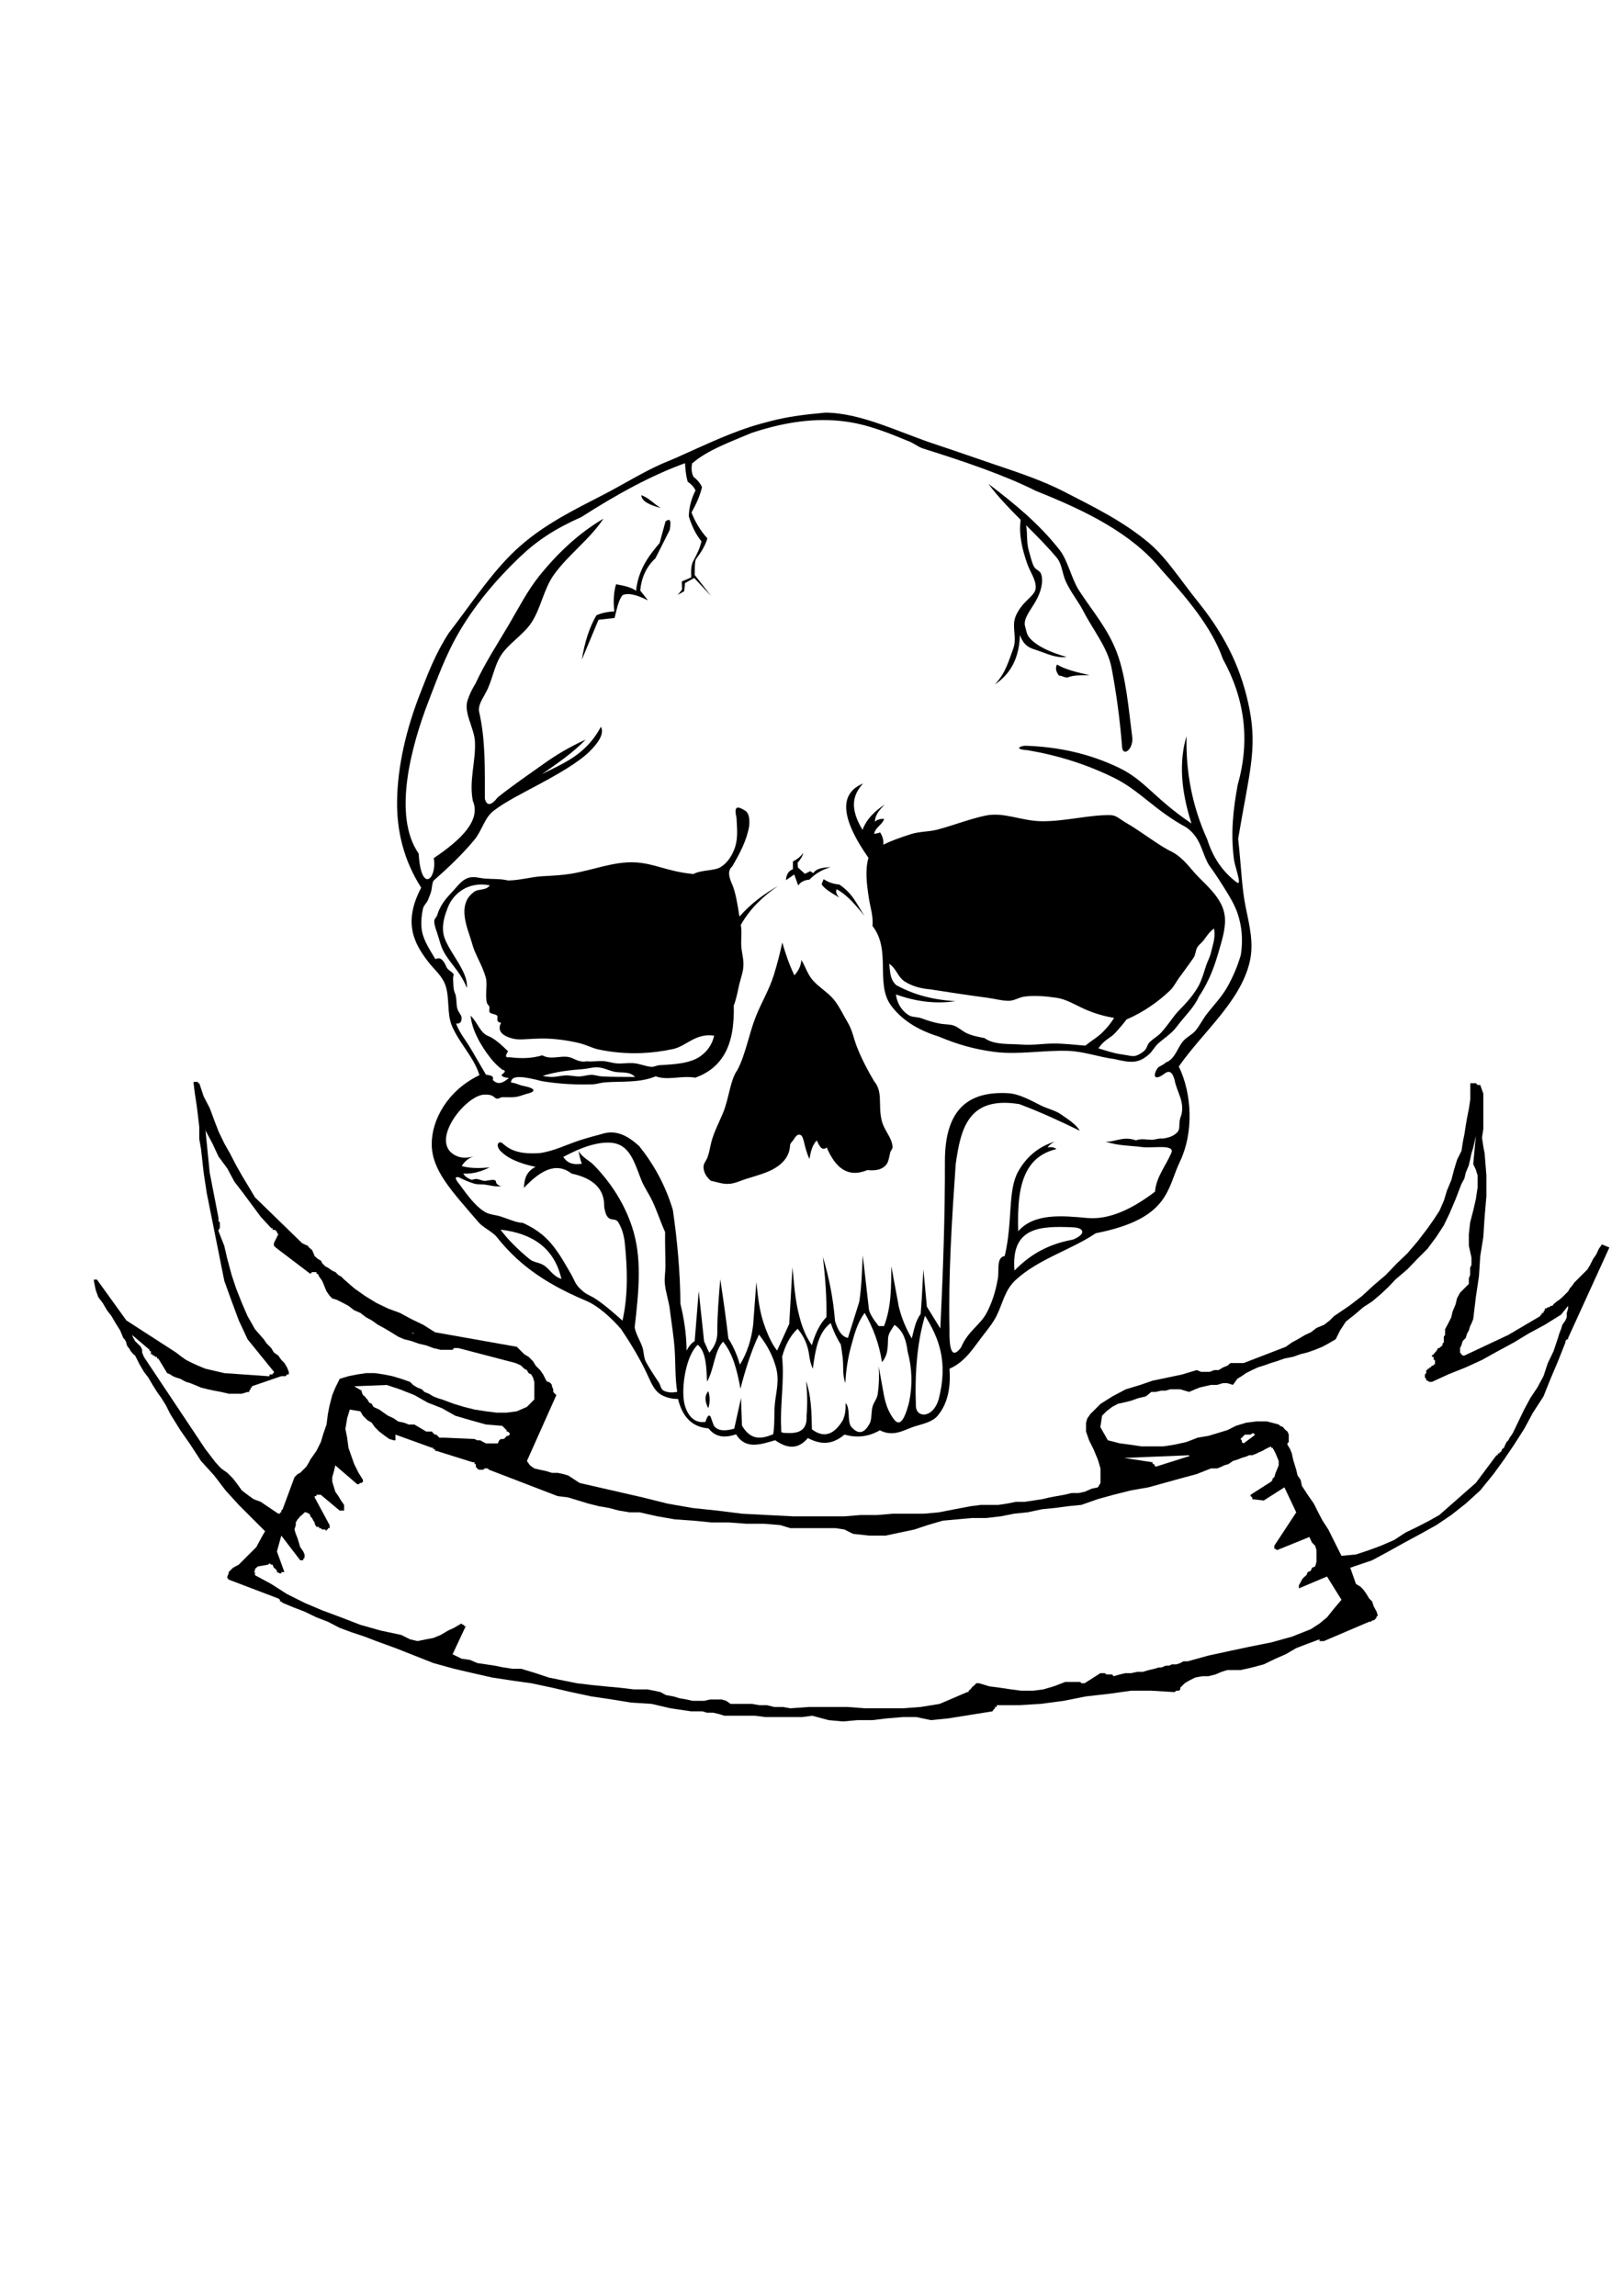 <?xml version="1.0" encoding="UTF-8"?>
<svg width="210mm" height="297mm" clip-rule="evenodd" fill-rule="evenodd" image-rendering="optimizeQuality" shape-rendering="geometricPrecision" text-rendering="geometricPrecision" viewBox="0 0 210 297" xmlns="http://www.w3.org/2000/svg">
<defs>
<style type="text/css">.fil0 {fill:black}</style>
</defs>
<path class="fil0" d="m190.79 140.13h0.171l0.227 0.227h0.171 0.17l0.398 1.136v1.137 1.137 1.137 1.137l-0.171 1.136 0.171 1.137 0.17 0.909 0.227 2.841v2.671l-0.227 2.671-0.17 2.614-0.398 2.5-0.17 2.614-0.398 2.671-0.341 2.841-0.227 0.568-0.171 0.341-0.17 0.568-0.227 0.398-0.171 0.568-0.398 0.398-0.171 0.568-0.17 0.341v0.227 0.171 0.171l0.17 0.227 0.171 0.171h0.227l5.683-2.671 4.148-2.443v-0.171h0.171v-0.227h0.227v-0.17l0.171-0.171v-0.227h0.171l0.227-0.17h0.171l0.171-0.171h0.227l0.17-0.227 0.398-0.341 0.341-0.227 0.398-0.341 0.739-0.739 0.227-0.398 0.341-0.398 0.227-0.341 0.568-0.568 0.568-0.568 0.568-0.568 0.341-0.568 0.398-0.796 0.398-0.568 0.341-0.739 0.398-0.568 0.966 0.398-5.341 11.706v0.171h-0.171l-0.171 0.227v0.17l-0.966 2.443-0.966 2.273-0.909 2.273-1.364 2.103-1.137 2.103-1.307 2.046-1.307 1.932-1.364 1.875-1.705 2.103-1.875 1.705-1.875 1.477-1.932 1.307-2.046 1.137-2.103 1.137-2.046 1.137-2.103 1.136-2.841 0.966 0.739 2.103 0.568 0.341 0.398 0.398 0.398 0.568 0.341 0.568 0.398 0.398 0.17 0.568 0.398 0.739 0.171 0.568h-0.171v0.171l-0.17 0.227-0.227 0.171h-0.17l-0.171 0.17h-0.227l-5.853 2.5h-0.171-0.227-0.171v-0.227l-1.534 0.568-1.477 0.568-1.364 0.795-1.307 0.568-1.534 0.739-1.478 0.398-1.534 0.341h-1.705l-0.739 0.227-0.796 0.341-0.909 0.227h-0.795l-0.909 0.171-0.796 0.398-0.568 0.341-0.568 0.568v0.227l-0.17 0.17h-0.171-0.171l-0.227 0.171h-0.171l-2.841-0.171h-2.614l-2.841 0.398-3.012 0.341-2.841 0.568-3.012 0.398-2.841 0.17h-2.671-0.17v0.227h-0.227v0.171l-0.17 0.171-0.171 0.227-5.683 0.909-2.273 0.227-1.875-0.398h-1.705l-2.103 0.171-1.875 0.227h-1.932l-1.875 0.171-1.875-0.171-2.103-0.568-1.307 0.171h-1.136-1.364-1.137-1.136l-1.307-0.171h-1.137-1.307-0.739-0.795l-0.739-0.227-0.739-0.17h-0.796l-0.568-0.171h-0.739-0.739l-2.671-0.398-2.443-0.568-2.671-0.171-2.443-0.398-2.671-0.398-2.671-0.568-2.443-0.568-2.671-0.568-2.443-0.341-2.614-0.398-2.5-0.568-2.443-0.568-2.671-0.739-2.443-0.966-2.443-0.966-2.5-0.909-1.478-0.568-1.705-0.568-1.534-0.568-1.534-0.796-1.477-0.568-1.534-0.739-1.477-0.568-1.364-0.568-0.17-0.17h-0.171v-0.227l-0.227-0.171-6.421-2.443-0.171-0.227v-0.17l0.171-0.398v-0.171l0.171-0.171 0.227-0.227 0.171-0.17 0.739-0.398 0.568-0.568 0.568-0.568 1.137-1.137 0.398-0.739 0.398-0.739 0.341-0.568-3.409-3.409-1.705-1.875-1.477-1.932-1.705-1.875-1.364-2.103-1.307-1.875-1.307-2.103-0.568-1.136-0.568-0.909-0.568-0.796-0.568-0.909-0.568-0.966-0.568-0.739-0.568-0.966-0.568-1.137-0.227-0.171-0.341-0.398-0.227-0.398-0.171-0.171-0.171-0.398v-0.171l-0.227-0.398-0.171-0.171-0.398-0.966-0.568-0.909-0.568-0.966-0.568-0.739-0.568-0.966-0.568-0.739-0.341-0.966-0.227-1.137v-0.171h0.227 0.171l3.807 5.285 6.421 4.148 0.739 0.568 0.568 0.398 0.796 0.398 0.739 0.341 0.966 0.398 0.739 0.171 0.966 0.227 0.739 0.171 5.683 0.398h0.17v-0.227h0.227 0.171v-0.17h0.171v-0.171l-3.409-4.205-1.137-2.443-0.909-2.443-0.966-2.671-1.137-5.682-0.568-2.841-0.568-2.841-0.398-2.614-0.171-1.534-0.17-1.534-0.227-1.307v-1.534l-0.17-1.478-0.171-1.364-0.227-1.478-0.171-1.364v-0.171h0.171 0.227 0.171v0.171h0.17l0.568 1.705 0.795 1.534 0.568 1.534 0.568 1.477 0.739 1.534 0.739 1.307 0.796 1.534 0.739 1.307 1.705 2.841 6.08 5.91 0.341 0.171 0.398 0.17 0.171 0.227 0.398 0.341 0.341 0.796 0.398 0.341 0.398 0.227 0.171 0.341 0.398 0.398 0.341 0.171 0.568 0.398 0.398 0.171 0.398 0.398 0.341 0.171 0.398 0.398 1.307 1.137 1.364 0.966 1.478 0.909 1.534 0.739 1.534 0.568 1.478 0.796 1.534 0.739 1.534 0.966 10.569 1.875 0.398 0.398 0.568 0.568 0.568 0.341 0.568 0.568 0.341 0.568 0.568 0.568 0.398 0.568 0.398 0.796 0.171 0.17h0.17l0.227 0.171 0.171 0.227v0.171l0.171 0.398v0.17 0.171l0.227 0.227 0.171 0.171-3.807 8.524 0.398 0.568 0.568 0.398 0.739 0.17 0.796 0.171 0.739 0.227h0.739l0.795 0.171 0.568 0.171 1.478 0.966 8.183 1.875 3.182 0.795 3.239 0.568 3.239 0.341 3.182 0.398 3.239 0.17 3.41 0.171h3.182 3.409l2.103-0.171h2.103l2.046-0.17h1.932 2.046l1.932-0.17 2.046-0.398 2.103-0.398 1.307-0.171h1.136 1.137l1.137-0.171 1.137-0.227h1.136l1.137-0.17 1.137-0.171 0.966-0.227 0.909-0.171 0.966-0.171 0.966-0.227h0.909l0.795-0.17 0.909-0.398 0.796-0.171 0.341-0.568v-0.739-0.568-0.568l-0.341-1.137-0.568-1.364-0.568-1.137-0.398-1.137v-0.568-0.568l0.17-0.568 0.398-0.568 1.307-1.307 1.534-0.966 1.705-0.909 1.875-0.568 1.648-0.568 1.932-0.398 1.875-0.398 1.875-0.568 0.568 0.227h0.568 0.568l0.568-0.227h0.568l0.568-0.341 0.568-0.227 0.398-0.341h1.705l5.455-2.103 0.796-0.568 0.739-0.398 0.966-0.568 0.739-0.341 0.739-0.568 0.966-0.398 0.739-0.568 0.568-0.568 1.932-1.307 1.705-1.307 1.477-1.364 1.534-1.307 1.478-1.534 1.364-1.307 1.307-1.534 1.307-1.705 0.796-1.137 0.739-1.137 0.568-1.307 0.398-1.307 0.568-1.364 0.341-1.307 0.398-1.307 0.568-1.136 0.171-1.137 0.227-1.137 0.171-1.137 0.171-0.966 0.227-1.137 0.17-1.137v-1.137-0.966h0.171 0.227 0.171zm0.171 6.819-0.341 3.637 0.341 0.739 0.227 0.739v0.795 0.739l-0.227 1.534-0.341 1.477-0.398 1.534-0.17 1.534v1.477l0.341 1.534v0.568 0.398l-0.171 0.341v0.568 0.398l-0.17 0.398v0.341 0.398l-1.137 1.137-0.398 0.739-0.171 0.739-0.398 0.966-0.17 0.739-0.398 0.795-0.398 0.739v0.398 0.17 0.171l-0.17 0.227v0.171 0.398 0.17l-0.171 0.171v0.227l-0.227 0.17-0.171 0.171h-0.171l-0.227 0.398-0.17 0.171-0.171 0.227-0.227 0.171v0.17h0.227v0.227 0.171h0.171v0.171 0.227 0.171h-0.171v0.17h-0.227l-0.171 0.227h-0.171v0.171h-0.227v0.171h-0.171v0.227 0.171l-0.17 0.17v0.227 0.17l0.17 0.17v0.227h0.171l0.227 0.17h0.341l2.103-0.966 2.273-0.909 2.103-0.966 2.046-1.137 2.103-1.137 1.875-1.137 2.103-1.137 2.103-1.307 0.909-1.137v0.341l-0.171 0.568v0.568l-0.171 0.398-0.398 0.568-0.17 0.568-0.227 0.568-0.171 0.568-0.568 1.705-0.739 1.534-0.568 1.705-0.796 1.477-0.909 1.364-0.795 1.477-0.739 1.534-0.739 1.534-0.227 0.341-0.171 0.227-0.17 0.341-0.227 0.227-0.171 0.341-0.17 0.398-0.227 0.171-0.171 0.398h-0.171v0.171h-0.227v0.227h-0.171l-2.671 3.58-4.716 4.148-1.307 0.739-1.534 0.795-1.534 0.739-1.478 0.966-1.705 0.739-1.534 0.568-1.705 0.568-1.875 0.171-1.136-2.273-0.568-1.137-0.739-1.137-0.568-1.08-0.568-1.137-0.796-1.137-0.739-1.137-0.171-0.795-0.398-0.568-0.171-0.739-0.227-0.739-0.171-0.568-0.17-0.795-0.227-0.568-0.341-0.568v-0.171l0.171-0.17v-0.227-0.171-0.398-0.171l-0.171-0.398-0.227-0.171-0.171-0.171-0.17-0.227-0.398-0.171-0.171-0.17-1.534-0.398h-1.307l-1.364 0.17-1.307 0.398-1.137 0.568-1.307 0.398-1.137 0.341-1.364 0.227-1.478 0.568-1.534 0.341-1.477 0.227h-1.364-1.421l-1.534-0.227-1.307-0.171-1.534-0.398-0.966-1.705 0.227-1.478 0.568-0.568 0.739-0.568 0.739-0.398 0.795-0.171 0.909-0.227 0.966-0.341 0.966-0.227 0.682-0.568h0.568l0.739-0.171h0.568l0.568-0.17h0.568 0.739l0.568 0.17 0.568 0.171 0.796-0.341 0.568-0.227 0.739-0.171 0.739-0.171h0.795l0.739-0.227h0.568l0.739 0.227 0.568-0.796 0.568-0.341 0.568-0.398 0.795-0.398 0.739-0.341 0.739-0.227 0.966-0.341 0.739-0.227 0.966-0.341 1.137-0.227 0.966-0.341 0.909-0.227 0.966-0.341 0.966-0.398 0.739-0.398 0.966-0.568 0.568-1.137 0.739-1.137 1.137-0.909 1.137-0.966 1.137-0.739 1.137-0.966 0.966-0.909 0.909-0.966 1.534-1.307 1.307-1.364 1.307-1.307 1.137-1.534 0.966-1.478 0.739-1.534 0.796-1.875 0.739-1.932 0.398-0.739 0.171-0.739 0.398-0.966 0.17-0.739 0.171-0.795 0.227-0.739 0.171-0.739 0.171-0.795zm-164.39-0.739 0.909 1.705 0.795 1.705 1.137 1.534 0.909 1.705 1.137 1.478 1.137 1.534 1.137 1.534 1.364 1.478h0.171v0.227h0.171 0.227v0.17h0.171v0.171l0.171 0.227-0.568 1.137v0.171 0.17l0.227 0.227 4.489 3.409 0.227-0.227h0.17 0.17 0.227v0.227h0.17l0.171 0.341 0.398 0.568 0.171 0.398 0.227 0.568 0.17 0.398 0.398 0.568 0.341 0.341 0.568 0.171 0.795 0.398 0.739 0.398 0.739 0.568 0.796 0.341 0.739 0.568 0.739 0.398 0.795 0.568 0.739 0.398 0.966 0.568 0.909 0.568 0.796 0.341 0.909 0.227 0.966 0.341 0.966 0.227 0.909 0.341 0.966 0.227h0.398 0.341 0.227 0.341 0.227l0.17-0.227h0.398 0.171l7.387 1.932 0.398 0.171 0.341 0.17 0.398 0.398 0.341 0.171 0.227 0.398 0.341 0.17 0.227 0.398 0.171 0.568v2.273l-0.966 0.966-1.307 0.568-1.307 0.171h-1.307l-1.364-0.171-1.478-0.227-1.364-0.341-1.307-0.398-1.534-0.568-0.568-0.171-0.568-0.227-0.568-0.341-0.568-0.227-0.341-0.341-0.568-0.227-0.568-0.341-0.398-0.398-1.137-0.398-1.137-0.341-1.137-0.227-1.137-0.17h-1.137l-1.137 0.17-1.137 0.227-1.137 0.341-0.568 1.137-0.398 0.966-0.341 1.307-0.227 1.136-0.171 1.364-0.398 1.137-0.341 1.137-0.568 1.136-0.398 0.568-0.398 0.568-0.17 0.341-0.341 0.568-0.398 0.398-0.398 0.398-0.341 0.171-0.398 0.398-1.534 4.148-0.17 0.17v0.227h-0.171v0.17h-0.227l-2.273-1.534-0.909-0.341-0.795-0.568-0.739-0.568-0.568-0.795-0.568-0.739-0.739-0.739-0.795-0.568-0.739-0.796-1.307-1.705-2.273-3.41-3.409-5.114-2.273-3.41-0.227-0.568v-0.341l-0.171-0.398-0.171-0.17-0.398-0.398-0.171-0.17-0.227-0.398-0.17-0.398 2.273 1.932v0.171h0.171v0.171 0.227h0.227v0.171h0.171l0.171 0.17h0.227v0.227h0.17l1.137 1.875 0.398 0.17 0.341 0.227 0.398 0.17 0.568 0.17 0.398 0.227 0.341 0.17 0.568 0.171 0.568 0.227 0.796 0.341 0.909 0.227 0.795 0.17 0.909 0.171 0.966 0.227h0.739 0.966l0.739-0.227h0.227v-0.171l0.17-0.17v-0.227h0.171v-0.171l3.807-1.307h0.17 0.227 0.17l0.171-0.227h0.227v-0.17-0.171l-0.227-0.568-0.341-0.568-0.398-0.398-0.398-0.568-0.568-0.398-0.341-0.568-0.568-0.568-0.398-0.568-1.137-1.307-0.966-1.705-0.739-1.705-0.739-1.875-0.568-1.705-0.568-2.103-0.398-1.705-0.739-1.875v-0.17l0.171-0.227v-0.341-0.227-0.171l-0.171-0.17v-0.227-0.171l-1.137-5.853-0.568-5.682v0.17zm26.651 26.14 0.227 0.17h0.17l-0.398-0.17zm-3.182 6.819 1.705 0.568 1.875 0.739 1.705 0.966 1.875 0.739 1.705 0.966 1.932 0.568 2.046 0.568 2.103 0.17 0.398 0.398 0.17 0.171v0.171h0.171l0.227 0.227v0.17l-0.227 0.171h-0.171l-0.17 0.227-0.227 0.171h-0.341l-0.227 0.171-0.171 0.398h-0.398-0.341-0.398-0.398l-0.341-0.17-0.398-0.227h-0.398l-0.341-0.171-3.807-0.171h-0.171-0.227-0.171-0.171l-0.227-0.227-0.17-0.171h-0.171l-0.227-0.17-0.171-0.227h-0.171-0.398-0.17l-1.534-0.909h-0.739l-0.568-0.227-0.796-0.17-0.568-0.398-0.739-0.341-0.568-0.398-0.568-0.398-0.739-0.341-0.227-0.398-0.341-0.171-0.227-0.398-0.171-0.171-0.171-0.227-0.227-0.171-0.171-0.398v-0.171l-0.966-0.568 4.205-0.171zm112.34 6.421-0.171 0.171-1.307 0.966-0.227-0.17v-0.227l-0.171-0.171 0.568-0.568h0.398 0.341l0.227-0.17h0.171l0.171 0.17zm2.273 1.705 0.227 0.398 0.171 0.341 0.171 0.398 0.227 0.568v0.568l-0.227 0.568-0.171 0.398-0.171 0.568-0.227 0.17v0.171l-0.17 0.227-2.671 1.705v0.171l0.227 0.171v0.227l1.478 0.171 2.671-1.705 1.534 3.239-2.841 4.319v0.171 0.227h0.171l0.171 0.171 4.205-1.705 0.171 0.398 0.171 0.341 0.398 0.398 0.17 0.568v0.398 0.568 0.568l-0.17 0.568-0.398 0.171-0.171 0.398-0.398 0.171-0.171 0.398-0.398 0.341-0.171 0.227-0.171 0.341-0.227 0.398v0.17 0.227l3.637-1.534 1.875 3.012-0.966 1.137-0.909 1.137-0.966 0.795-1.137 0.739-2.443 0.966-2.671 0.739-2.841 0.568-2.671 0.568-2.614 0.568-2.671 0.739h-0.568l-0.398 0.227-0.511 0.171h-0.568l-0.398 0.171h-0.398l-0.568 0.227h-0.341l-0.568 0.171-0.739 0.17-0.739 0.227h-0.739l-0.796 0.171h-0.739l-0.739 0.171-0.795 0.227-0.171-0.227h-0.171-0.227-0.341l-0.227-0.171h-0.171-0.171-0.227l-2.046 1.307h-0.227-0.17l-0.171-0.171h-0.227-0.171-0.398-0.17-0.171-0.227-0.171-0.171-0.227l-1.477 0.568-1.364 0.398-1.307 0.17h-1.534l-1.307-0.17-1.534-0.227-1.307-0.171-1.307-0.398h-0.398l-0.171 0.227-0.227 0.171-0.17 0.171-0.171 0.227-0.227 0.17v0.171h-0.171l-3.58 1.534-2.443 0.398-2.273 0.171h-2.5-2.443l-2.273-0.171h-2.443-2.5l-2.443 0.171-0.966-0.171h-1.137l-0.909-0.227h-0.966l-0.966-0.17h-0.909-0.966-0.909l-0.568-0.398-0.568-0.171h-0.795-0.739l-0.739 0.171h-0.796-0.739l-0.739-0.171-0.966-0.171-0.739-0.227-0.966-0.171-0.739-0.398-0.796-0.171-0.909-0.17h-0.796-0.909l-1.932-0.227-1.875-0.171-1.705-0.171-1.875-0.227-1.705-0.341-1.932-0.398-1.705-0.568-1.875-0.568h-1.137l-1.137-0.171-1.137-0.227-2.273-0.341-0.909-0.398-1.137-0.171-1.137-0.568 1.705-3.637h-0.227v-0.17h-0.171l-0.17-0.171-0.966 0.568-0.739 0.341-0.966 0.568-0.966 0.398-0.909 0.171-1.137 0.227-0.966-0.227-1.137-0.568-2.671-0.568-2.614-0.739-2.5-0.966-2.443-0.909-2.273-0.966-2.273-1.137-2.046-1.307-2.103-1.137v-0.227-0.171h-0.171l0.171-0.171v-0.227l0.171-0.17 0.227-0.171 1.307-0.227 0.17-0.171 0.227 0.171h0.171l0.171 0.398 0.227 0.17 0.171 0.227v0.171l0.398 0.171h0.171v-0.171h0.17 0.227l-0.966-2.671 0.568-2.046 2.443 3.182h0.227 0.17v-0.171l0.171-0.17v-0.227-0.171l-0.171-0.398-0.398-0.568-0.171-0.568-0.171-0.568-0.227-0.568-0.171-0.568 0.171-0.568v-0.341l0.227-0.398 0.171-0.171 0.171-0.227 0.227-0.171 0.17-0.17 0.171-0.17h0.227l0.341 0.17 0.17 0.17v0.171l0.227 0.227 0.17 0.341 0.17 0.227v0.171l0.227 0.398h0.17 0.171v0.171h0.227l0.171 0.171h0.171 0.227l0.17 0.227v-0.227h0.171v-0.171h0.227v-0.171-0.227l-1.932-3.58v-0.171h0.227v-0.171h0.17 0.171 0.227l2.443 2.046h0.171 0.227 0.171v-0.17-0.171-0.227-0.171l-0.398-0.568-0.341-0.568-0.398-0.568-0.17-0.568-0.227-0.739v-0.568l0.227-0.796 0.17-0.739 2.841 2.443h0.17l0.227-0.171h0.17l0.171-0.17v-0.227l-0.568-0.909-0.568-1.137-0.341-0.966-0.398-1.137-0.171-1.307-0.227-1.137 0.227-1.364 0.341-1.137 1.364 0.227 0.341 0.568 0.568 0.568 0.568 0.341 0.398 0.568 0.568 0.568 0.739 0.568 0.568 0.398 0.568 0.171h0.227v-0.171-0.171-0.227-0.171l4.716 1.705h0.171v0.171h0.227v0.227h0.171l4.716 1.478h0.227v0.227h0.171v0.171 0.17l0.171 0.227 0.227 0.17h0.171 0.17 0.227l0.171-0.17h0.398l0.171 0.17 8.865 3.409 1.364 0.171 1.307 0.398 1.307 0.398 1.364 0.341 1.307 0.227 1.307 0.341 1.364 0.227h1.307l2.273 0.511 2.273 0.398 2.443 0.17 2.273 0.227h2.273l2.273 0.171h2.273l2.103 0.17 1.307 0.398h1.136 1.307 1.137 1.137 1.137l1.136 0.171 1.137 0.568 2.103 0.227h2.103l1.875-0.398 1.875-0.398 1.705-0.568 1.932-0.568 1.875-0.17 1.875-0.171h1.875l1.932-0.227 1.705-0.341 1.705-0.17 1.875-0.398 1.705-0.171 1.705-0.227 1.705-0.171 2.103-0.739 2.046-0.568 2.273-0.568 2.273-0.398 2.046-0.568 2.046-0.568 2.103-0.568 1.875-0.739h0.795l0.568-0.227 0.341-0.17 0.568-0.171 0.568-0.398 0.568-0.171 0.568-0.227 0.568-0.17 0.398-0.171h0.398l0.568-0.227 0.341-0.171 0.398-0.171 0.398-0.227 0.341-0.171 0.398-0.171v0.171h0.17zm-10.797 0.966v0.171h-0.17l-4.148 1.307-0.171-0.17v-0.171h-0.227v-0.227l-3.694-0.568 8.41-0.341z"/>
<path class="fil0" d="m54.499 114.84c-2.291-3.6-3.176-7.379-3.119-11.278 0.065-4.398 1.156-9.158 2.957-13.776 1.045-2.68 1.993-5.209 3.723-7.883 3.254-4.23 5.803-8.242 9.234-11.258 3.306-2.907 7.093-4.743 10.757-6.635 2.674-1.381 5.218-2.987 7.782-4.096 0.552-0.239 1.093-0.442 1.625-0.679 3.253-1.448 6.19-2.876 9.485-3.973 0.885-0.294 1.829-0.535 2.774-0.787 2.128-0.567 4.441-0.859 7.077-1.094 4.673 0.039 9.453 2.526 14.344 4.135 2.592 0.853 5.027 1.721 7.572 2.579 3.071 1.035 6.22 2.088 8.951 3.495 4.02 2.071 7.658 3.843 10.969 6.62 2.34 1.962 4.028 4.74 6.549 7.853 3.603 4.523 5.557 8.84 6.504 13.736 1.007 5.212-0.084 8.38-1.477 16.706 0.408 3.716 0.469 6.371 0.952 8.739 0.514 2.522 1.118 4.81 0.526 7.256-1.243 5.137-6.029 8.978-9.158 13.468 1.742 3.586 1.916 8.615 0.155 12.281-1.706 3.553-1.328 7.409-10.907 9.293-3.166 2.146-7.412 3.316-10.368 6.054-1.413 1.309-1.621 2.941-2.471 4.649-0.464 0.933-1.212 1.819-1.927 2.757-1.081 1.417-2.172 3.213-4.155 4.065 0.211 2.747-0.384 4.695-1.507 6.054-0.677 0.819-1.844 1.06-2.973 1.4-1.279 0.385-2.728 1.458-4.527 0.506-1.432 0.837-2.956 1.023-4.574 0.558-1.831 1.544-3.379 1.147-4.747 0.453-1.304 1.557-2.735 1.325-4.224 0.28-1.895 0.544-3.831 1.248-5.062-0.767-1.39 0.476-2.635 0.429-3.561-0.768-2.059-0.153-3.374-1.422-3.945-3.805-0.765-3e-4 -1.425-0.161-2.004-0.445-0.959-0.47-1.377-1.405-1.86-2.476-0.922-2.044-2.178-4.151-3.537-6.156-1.123-1.279-2.823-2.926-4.529-3.641-5.93-2.485-9.076-5.169-11.489-8.19-0.592-0.741-1.824-1.281-2.387-1.94-3.441-4.027-6.025-6.667-6.065-10.06-0.037-3.164 2.043-7.006 6.176-8.985-0.742-2.385-2.649-4.145-3.593-6.449-0.605-1.477-0.281-3.487-0.757-5.016-0.425-1.367-1.44-2.1-2.298-3.222-1.756-2.297-3.3-5.003-0.893-9.558zm48.705 57.054c-1.012 0.952-1.622 2.206-2.006 3.63 0.315 3.093-0.28 6.225-0.12 9.213 0.03 0.553-0.11 0.592 0.46 0.632 1.618 0.113 2.936-0.148 2.822-2.199 0.136-1.587 0.1-3.088-0.077-4.518 0.679 1.839 0.728 4.046 0.771 6.256 1.615 1.216 2.92 0.627 4.011-1.197 0.358-0.838 0.359-1.522 0.347-2.201 0.613 0.629 0.222 2.119 0.656 2.974 0.885 1.087 1.727 1.109 2.507-0.425 0.238-0.602 0.15-1.438 0.321-2.078 0.16-0.601 0.583-1.003 0.675-1.641 0.162-1.126 0.211-2.316 0.123-3.58 0.154 0.85 0.308 1.699 0.463 2.549 0.259 1.385 0.391 2.753 1.466 4.248 0.624 0.85 1.276 0.712 2.006-2.163 0.467-2.215 0.387-4.403-0.193-6.565-0.176-1.371-0.524-2.644-1.697-3.437-0.332 0.541-0.819 1.102-0.835 1.784-0.035 1.508-0.096 2.199-0.785 3.043-0.335-2.289-1.117-4.398-2.237-6.372-0.94 1.234-1.35 2.792-1.784 4.408-0.383 1.426-0.632 2.975-0.723 4.667-0.398-1.07-0.207-2.179-0.34-3.269-0.07-0.571-0.148-1.142-0.238-1.712-0.585-0.927-0.989-1.854-1.311-2.78-1.639 1.205-1.997 3.538-2.314 5.908-0.361-0.778-0.423-1.454-0.533-2.111-0.197-1.179-0.731-2.23-1.433-3.064zm18.25 9.128c1.29-4.98-0.051-8.034-1.767-10.813-0.987 3.321-1.343 7.272-1.178 11.747 0.103 1.513 2.222 1.519 2.945-0.934zm-29.811 1.156c0.21-0.692 0.269-1.415 0-2.203-0.479 0.543-0.479 1.277 0 2.203zm-1.36-8.21c1.154 0.942 1.123 3.285 1.2 4.766 0.945-1.614 0.92-3.947 2.08-5.166 1.273 1.561 1.831 3.758 2.24 6.087 0.638-2.458 1.378-4.839 2.4-7.008 1.136 1.448 1.816 2.846 2.191 4.209 0.464 1.687 0.065 3-0.12 4.615-0.144 1.256-0.002 2.824-0.231 4.071-1.455 0.6-2.873 0.875-4.04-1.121-0.04-1.188-0.08-2.376-0.12-3.564-0.293 1.321-0.587 2.643-0.88 3.965-1.173 0.327-2.137 0.326-2.64-0.401-0.324-0.775-0.36-1.202-0.54-1.282-0.18-0.08-0.36 0.187-0.54 0.802-1.533 0.257-2.403-0.981-2.721-2.332-0.451-1.919 0.134-6.173 1.721-7.639zm-4.224-14.582c-0.026 1.554 0.04 2.974 0.041 4.467 3e-4 0.678-0.137 1.399-0.084 2.105 0.09 1.193 0.515 2.278 0.661 3.492 0.209 1.747 0.513 3.46 0.626 5.24 0.113 1.78 0.037 3.627 0.324 5.362-0.717 0.149-1.275 0.08-1.721-0.131-0.418-0.198-0.424-0.732-0.686-1.118-0.577-0.85-1.186-1.794-1.623-2.587-0.327-0.594-0.262-1.307-0.484-1.958-0.284-0.837-0.826-1.629-0.993-2.534 0.56-4.879 0.971-9.072-0.344-13.026-0.954-2.868-2.57-5.524-4.908-7.944-0.625-0.647-1.529-0.998-2.031-1.891 0.151 0.557 0.197 1.08 0.453 1.673-1.273 0.222-1.97-0.183-2.405-0.871 2.609-1.407 4.577-1.933 6.094-1.842 2.477 0.149 3.071 2.455 3.974 4.762 0.402 1.028 0.988 1.793 1.466 2.81 0.595 1.267 1.091 2.78 1.64 3.993zm-3.871-20.063c-0.702-0.008-1.424-0.007-2.146-0.012-0.723-0.006-1.446-0.019-2.15-0.057-0.469-0.025-0.869-0.201-1.337-0.207-0.528-0.006-1.055 0.193-1.582 0.207-0.597 0.015-1.193-0.154-1.789-0.131-0.99 0.037-1.457 0.387-2.975 0.06 1.779-0.557 3.553-0.75 5.27-0.883 0.621-0.048 1.203-0.253 1.813-0.226 0.759 0.035 1.44 0.395 2.18 0.567 0.893 0.207 1.893-0.126 2.717 0.682zm49.073 25.047c1.765-1.79 3.937-3.335 7.563-4.008 1.741-0.707 1.481-1.521 0.035-1.587-4.301-0.196-8.066-0.057-7.598 5.595zm-58.619 1.08c-1.192-0.389-1.508-1.34-2.4-1.836-0.535-0.298-1.227-0.329-1.67-0.688-1.443-1.168-2.921-2.616-3.806-3.854 4.015 0.483 6.928 2.269 7.876 6.378zm-18.471-55.029c0.313 5.329 2.416 3.23 1.952 0.592 3.685-2.474 6.111-4.949 5.053-7.423-0.51-2.66 0.408-5.099 0.274-7.673-0.092-1.762-1.492-3.717-0.947-5.335 0.249-0.738 0.583-1.456 1.021-2.151 1.202-2.612 2.785-5.029 4.255-7.518 1.298-2.196 2.446-4.487 4.045-6.466 2.453-3.035 5.176-5.539 8.253-7.345-1.727 2.631-4.586 4.689-6.411 7.253-1.331 1.871-1.639 4.238-2.887 6.166-1.083 1.672-3.12 2.782-4.099 4.489-0.648 1.129-0.966 2.697-1.521 3.977-0.49 1.129-1.267 1.972-1.191 2.971 0.88 3.794 0.756 7.587 0.768 11.381 0.257 0.96 0.817 0.893 1.679-0.201 1.935-1.541 3.881-2.869 6.006-4.375 1.469-1.041 3.149-2.084 5.355-3.083-1.653 1.716-3.66 3.078-5.646 4.461 1.816-0.939 3.867-1.744 5.611-3.432 0.737-0.713 1.418-1.583 2.005-2.687 0.54 0.926-0.518 2.262-1.437 3.169-1.482 1.462-4.067 2.933-6.705 4.35-2.073 1.114-4.205 2.174-5.677 3.304-1.214 0.865-1.542 2.58-2.548 3.799-1.519 1.84-3.352 3.585-5.293 5.297-0.188 0.367-0.188 0.855-0.276 1.27-0.088 0.415-0.267 0.758-0.392 1.115-0.172 0.489-0.592 0.763-0.695 1.24-0.174 0.804-0.245 1.592-0.193 2.359 0.1 1.468 0.898 2.635 1.801 4.157 0.672-0.342 1.071 0.157 1.446 1.037 0.167 0.392 0.73 0.59 0.895 0.879 0.082 0.143-0.07 0.369-0.055 0.558 0.056 0.676-0.001 1.509 0.292 2.021 0.203 0.61 0.104 1.337 0.262 1.899 0.14 0.495 0.55 0.839 0.554 1.189 0.006 0.511-0.182 0.812-0.712 0.746 0.415 1.169 1.284 2.197 1.925 3.296 0.648 1.109 1.295 2.217 1.943 3.326 0.588 0.063 1.077 0.178 0.871 0.662 0.669 0.723 1.375 0.388 2.091-0.244-0.498-0.039-0.78-0.139-0.921-0.28-0.206-0.204 0.945-0.572 0.05-0.801-0.563-0.437-1.026-0.901-1.416-1.385-1.394-1.726-2.529-3.857-2.661-5.585 0.883 0.839 1.242 2.22 2.23 2.603 0.941 0.365 1.883 1.302 2.614 1.997-0.408 0.606-0.349 0.861 0.174 0.767 1.397 0.175 2.807 0.188 4.252-0.244 1.124 0.606 2.196 0.038 3.348 0.21 0.789 0.118 1.284 0.767 2.438 0.556 0.53 0.086 1.271-0.048 2.055-0.023 0.562 0.018 1.15 0.246 1.788 0.3 0.638 0.055 1.326-0.064 2.019-0.039 0.863 0.031 1.637 0.421 2.474 0.485 0.328 0.025 0.695-0.193 1.036-0.212 2.062-0.117 4.061-0.23 5.393-1.225 0.833-0.622 1.433-1.467 1.685-2.597-2.419-0.36-3.567 1.355-5.328 1.734-1.37 0.294-2.731 0.469-4.082 0.522-1.835 0.072-3.653-0.077-5.455-0.449-1.233-0.254-1.533-0.7-3.676-1.075-4.228-0.792-6.088 0.038-7.553-0.361-1.511-0.411-1.952-1.106-1.474-2.044-0.827-0.089-0.269-0.739-0.547-0.947-0.278-0.208-0.731-0.167-0.924-0.396-0.123-0.146 5e-4 -0.508-0.038-0.69-0.049-0.233-0.246-0.292-0.317-0.535-0.278-0.966 0.1-2.396-0.154-3.283-0.365-1.272-0.983-2.344-1.422-3.373-0.242-0.567-0.431-1.359-0.667-2.047-0.708-2.063-1.322-4.374 0.67-5.718 0.492-0.332 1.511-0.111 1.934-0.786-2.907-0.558-4.783 1.195-5.42 2.85-0.364 0.945-0.795 2.127-0.569 3.428 0.234 1.346 1.602 3.012 2.422 4.627 0.416 0.82 0.691 1.627 0.605 2.373-0.936-2.436-2.737-3.581-3.385-5.62-0.151-0.476-0.289-0.984-0.46-1.496-0.171-0.512-0.375-1.03-0.377-1.527-0.002-0.331 0.396-0.576 0.424-0.906 0.491-1.471 1.353-2.273 2.036-3.026 0.683-0.753 1.188-1.458 2.012-1.686 0.726-0.2 1.321 0.046 2.119 0.113 0.904 0.076 2.017 0.003 2.964 0.243 1.619-0.027 2.986-0.471 4.481-0.552 1.239-0.067 2.469-0.123 3.67-0.32 2.82-0.463 5.487-1.584 8.177-1.474 2.639 0.108 4.224 1.192 7.65 1.51 1.025-0.555 2.682-0.385 3.508-0.887 1.063-0.646 1.619-1.775 1.897-2.629 0.385-1.181 0.239-2.502 0.171-3.802-0.398-1.643 0.265-1.409 1.08-0.906 0.552 0.32 0.656 1.086 0.558 2.056-0.324 1.848-1.219 3.532-2.196 5.193-0.677 0.591-0.374 1.51 0.07 2.474 0.413 1.089 0.645 2.543 0.871 4.008 1.516-1.718 3.223-2.955 5.018-3.973-1.952 1.325-3.637 2.935-4.844 5.053 0.177 0.836 5e-3 1.911 0.068 2.771 0.071 0.975 0.36 1.74 0.257 2.752-0.075 0.74-0.341 1.421-0.524 2.184-0.207 0.865-0.347 1.815-0.708 2.713 0.062 2.494-0.248 4.736-1.31 6.467-0.775 1.263-1.95 2.254-3.674 2.873-1.798-0.307-3.529 0.397-5.123-0.174-2.119 0.875-4.406 0.614-6.553 0.779-0.601 0.046-1.046 0.237-1.65 0.256-2.147 0.067-4.313-0.049-6.504-0.409-2.142-0.557-4.016-0.909-4.008 0.174 0.724 0.086 1.055 0.33 1.498 0.415 1.794 0.345 1.763 0.768 0.522 1.054-0.382 0.088-0.899 0.344-1.483 0.406-0.499 0.053-1.1 0.012-1.654 0.021-0.332 0.005-0.544 0.372-0.94 0.091-0.302-0.303-0.697-0.442-1.185-0.418-2.421-0.289-7.761 6.337-3.694 7.981 0.739 0.277 1.422 0.19 2.091 0-0.599 0.21-1.121 0.601-1.534 1.255 1.125 0.322 2.36 0.296 3.624 0.174-1.028 0.489-2.108 0.874-3.415 0.802 0.157 0.32 0.503 0.57 0.975 0.773 0.198 0.085 0.407-0.078 0.669-0.076 0.297 0.001 0.654 0.165 0.961 0.231 0.395 0.085 1.076-0.22 1.481-0.07 0.179 0.066 0.105 0.255 0.218 0.426 0.114 0.171 0.415 0.324 0.61 0.354-0.757 0.086-1.363-0.1-2.083-0.209-0.432-0.066-0.989 0.003-1.409-0.124-0.673-0.203-1.332-0.48-1.98-0.817-0.571-0.141-0.559 0.149 0.035 0.871 0.812 1.081 1.971 2.825 3.361 3.629 0.568 0.328 1.342 0.349 2.033 0.572 1.011 0.326 1.965 0.788 2.83 0.818 2.05 0.921 3.165 2.019 3.954 3.031 1.001 1.284 1.609 2.447 2.32 3.662 0.323 0.552 0.501 1.199 1.038 1.726 1.645 1.614 0.898 0.027 5.582 4.231 0.756-3.404 0.639-6.808 0.279-10.211-0.13-1.053-0.425-1.853-0.816-2.506-0.502-0.84-1.477 0.381-1.832-2.024 0.061-2.245-1.345-3.674-4.217-4.287-2.084-1.603-4.132-0.287-6.169 1.847 0.062-1.041 0.218-2.053 1.499-2.718-1.953-0.414-3.614-1.047-4.635-2.161-0.618-0.874 0.04-1.247 0.418-0.837 0.953 0.855 2.17 1.393 4.757 1.219 1.924-0.26 3.568-1.16 5.457-1.744 0.798-0.246 1.618-0.48 2.471-0.695 1.926-0.682 3.489 0.206 4.949 1.534 1.888 2.361 3.398 5.062 4.356 8.26 0.587 4.043 0.947 8.085 0.976 12.128 0.444 1.844 0.776 3.799 0.801 6.064 0.261-0.477 0.551-0.93 1.046-1.22 0.174-2.161 0.348-4.322 0.523-6.482 0.232 2.172 0.465 4.345 0.697 6.517 0.221 0.488 0.442 0.976 0.662 1.464 0.72-0.801 1.069-1.696 1.046-2.683-3e-3 -2.342 0.196-4.584 0.383-6.831 0.383 2.556 0.755 5.111 1.046 7.667 0.709 1.127 1.162 2.253 1.498 3.381 0.964-1.56 1.487-3.285 1.708-5.123 0.139-1.859 0.279-3.717 0.418-5.576 0.206 1.945 0.376 3.884 1.15 5.925 0.406 1.057 0.847 2.091 1.534 2.962 0.523-1.15 1.046-2.3 1.568-3.45 0.139-2.44 0.279-4.879 0.418-7.319 0.223 2.127 0.304 4.183 0.941 6.517 0.319 1.226 0.784 2.422 1.568 3.555 0.424-1.452 0.993-2.73 1.882-3.624 0.058-2.445-0.14-5.082-0.453-7.807 0.784 2.634 1.342 5.381 1.568 8.294 0.354 1.179 0.854 2.039 1.673 2.196 0.488-1.557 0.976-3.113 1.464-4.67 0.312-2.01 0.347-4.02 0.453-6.029 0.267 2.347 0.534 4.693 0.802 7.04 0.093 0.476 0.511 1.185 1.255 2.126h0.697c0.965-2.514 0.923-5.128 0.941-7.737 0.325 1.754 0.651 3.508 0.976 5.263 0.346 1.375 0.862 2.702 1.673 4.077 0.284-1.107 0.469-2.263 1.15-3.171 0.046-0.662 0.093-1.324 0.139-1.986 0.07-1.266 0.14-2.533 0.209-3.799 0.151 1.615 0.302 3.229 0.453 4.844 0.581 0.941 1.162 1.882 1.743 2.823 0.354-7.383 0.61-14.667 0.592-21.677 0.002-6.664 3.017-9.038 8.148-8.765 1.426 0.076 2.789 0.85 4.294 1.6 0.788 0.393 1.869 0.653 2.474 1.074 1.027 0.715 2.022 1.319 2.544 2.188-2.439-1.185-4.936-2.359-7.841-3.45-6.647-1.071-7.576 3.219-8.225 7.772-0.498 7.199-0.96 14.387-0.801 21.398-0.059 2.959 0.44 3.726 1.499 2.3 0.932-2.205 2.512-2.848 3.399-4.631 0.59-1.187 1.044-2.506 1.306-4.012 0.314-1.057-0.263-3.007 0.941-3.171 1.066-4.512 0.359-8.465 1.742-10.933 1.11-1.982 2.711-3.244 4.741-3.878-0.43 0.221-0.744 0.476-0.941 0.767 0.488-0.094 0.872-0.024 1.15 0.209-1.734 0.41-2.882 1.303-3.633 2.522-1.252 2.033-1.4 4.974-1.315 8.107 2.08-2.374 5.724-2.013 8.918-1.718 2.915 0.27 5.919-1.221 8.787-3.405 0.15-1.912 1.417-3.369 2.126-5.053 0.423-1.125-2.506-0.542-3.707-0.704-1.645-0.221-3.186-0.155-4.831-0.725 1.167 0.134 2.212-0.764 3.938-0.157 0.723-0.257 1.281-0.087 2.036-0.071 0.396 0.008 0.984-0.229 1.379-0.155 0.926-0.103 1.567-0.394 1.964-0.847 0.45-0.512 0.047-1.161 0.475-2.116 0.507-1.802-0.558-3.044-0.836-4.566-0.371-1.427-0.906-1.214-1.464-0.767-1.183 0.836-1.394 0.145-0.75-0.816 0.18-0.269 0.798-0.398 1.029-0.718 1.262-0.423 1.53-1.983 2.339-2.843 0.469-0.499 1.026-0.736 1.495-1.235 0.592-0.688 0.946-1.49 1.502-2.204 0.896-1.151 1.956-2.243 2.67-3.521 0.717-1.285 1.316-2.655 1.739-4.146 0.304-1.979 0.113-3.681-0.379-5.215-0.383-1.196-1.054-2.292-1.708-3.337-0.654-1.045-1.293-2.041-2.032-3.039-0.978-1.629-0.979-3.502-2.933-4.887-3.998-2.148-6.039-4.76-9.239-6.353-3.626-1.805-7.399-2.974-11.288-3.631-1.972-0.147-0.835-0.579-0.302-0.581 4.293 0.138 8.361 1.034 12.152 2.871 3.345 1.621 4.521 3.94 9.345 7.19-1.401-4.329-1.615-8.098-0.642-11.308-0.06 2.359 0.133 4.635 0.57 6.832 0.45 2.267 1.159 4.449 2.114 6.551 0.688 2.184 1.867 4.066 3.764 5.506 0.847 0.682-0.187-1.961-0.31-2.899-0.441-3.336-0.124-6.447 0.485-9.717 1.626-5.697 0.918-11.101-1.917-16.24-1.462-4.156-4.649-7.881-7.981-11.57-3.812-4.697-9.785-7.621-16.206-10.176-3.999-2.016-9.155-3.775-14.569-5.477-0.773-0.243-1.343-0.799-2.124-1.04-3.431-1.436-5.926-2.309-8.928-2.571-3.623-0.316-7.374 0.31-11.215 1.595-2.729 1.164-5.632 2.179-7.667 3.938-0.082 0.517-0.118 1.051 0.174 1.708 0.535 0.43 0.907 0.883 1.115 1.359-0.287 1.203-0.793 2.26-1.359 3.276 0.457 1.157 1.087 2.282 2.056 3.346-0.278 0.962-0.848 1.851-1.499 2.718-0.174 0.589-0.125 1.326-0.139 2.021 0.709 0.906 1.417 1.812 2.126 2.718-0.732-0.778-1.464-1.557-2.196-2.335-0.395 0.221-0.79 0.442-1.185 0.662-0.035 0.348-0.07 0.697-0.104 1.046-0.279 0.163-0.558 0.325-0.836 0.488 0.186-0.232 0.372-0.465 0.557-0.697l-0.035-1.046c0.407-0.174 0.813-0.348 1.22-0.523-0.014-0.704-0.081-1.411 0.244-2.091 0.444-0.809 0.87-1.629 1.08-2.579-0.782-0.949-1.276-2.058-1.638-3.241 0.034-1.162 0.325-2.277 0.871-3.346-0.194-0.392-0.49-0.77-1.011-1.115-0.233-0.802-0.302-1.603-0.348-2.405-4.32 1.561-8.819 4.015-13.418 6.97-3.439 1.522-5.779 3.082-8.027 5.234-3.102 2.968-5.868 6.291-7.933 9.889-1.616 2.817-2.708 5.844-3.821 8.731-2.229 5.784-4.669 14.784-1.269 19.675zm41.228 28.02c1.062-1.977 1.503-4.669 2.376-6.88 0.747-1.891 1.766-3.521 2.367-5.481 0.416-1.359 0.782-2.742 1.077-4.158 0.4 1.365 0.841 2.746 1.568 4.252 0.485-0.54 0.84-1.167 0.906-1.986 0.524 0.873 0.798 1.855 1.492 2.644 0.786 0.895 2.002 1.593 2.736 2.517 0.724 0.911 1.188 1.96 1.773 2.935 0.604 1.008 0.737 1.985 1.158 3.079 0.577 1.5 1.423 3.126 2.251 4.507 1.169 1.417 0.504 2.976 0.957 4.983 0.331 1.465 1.347 2.236 1.425 3.509 0.018 0.298-0.239 0.477-0.302 0.742-0.138 0.582-0.208 1.18-0.496 1.549-0.443 0.569-1.218 0.848-2.457 0.719-2.631 1.074-4.169-0.407-5.262-2.927-0.642 0.516-0.956-0.232-1.29-0.906-0.57 0.574-0.791 1.457-0.941 2.405-0.745-1.622-0.666-2.81-1.115-3.09-0.3-0.187-0.579-0.019-0.936 0.576-0.114 0.19-0.362 0.37-0.458 0.666-0.033 1.408-0.86 2.449-2.293 3.21-0.834 0.443-2.08 0.804-3.346 1.189-0.711 0.216-1.35 0.554-2.116 0.642-0.884 0.101-1.63-0.207-2.507-0.39-0.692-0.605-0.931-1.203-0.935-1.798-0.003-0.43 0.346-0.789 0.508-1.218 0.237-0.626 0.336-1.321 0.492-1.947 0.322-1.292 1.006-2.562 1.547-3.874 0.741-1.799 0.912-4.227 1.82-5.468zm-17.96-58.263c-0.72 1.725-1.44 3.45-2.16 5.175 0.369-2.266 0.982-4.206 1.89-5.754 0.682-0.302 1.453-0.469 2.314-0.502-0.147-1.351-0.07-2.522 0.231-3.514 1.03 0.182 2.004 0.398 2.584 0.85 0.283-2.679 1.592-4.491 3.047-6.179 0.257-0.94 0.514-1.879 0.771-2.819 0.45-0.303 0.81-0.38 0.54 1.12-0.617 1.223-1.234 2.446-1.851 3.669-1.228 1.152-1.817 2.57-1.967 4.171 0.334 0.425 0.668 0.85 1.003 1.274-1.381-0.69-2.565-1.044-3.317-0.656-0.55 0.763-0.74 1.885-1.003 2.935-0.694 0.077-1.389 0.154-2.083 0.232zm8.064-14.458c-0.943-0.554-1.434-1.247-2.516-1.662 0.005 0.762 1.029 1.27 2.516 1.662zm42.392-3.124c1.193 1.62 2.652 3.129 4.172 4.653-0.27 1.868 0.203 3.858 0.865 5.726 0.377 1.064 1.117 2.007 1.082 3.064-0.023 0.719-0.819 1.268-1.476 1.978-0.658 0.71-1.178 1.581-1.291 2.303-0.187 1.194 0.307 2.396-0.147 3.598-0.584 1.546-0.938 3.094-2.379 4.629 2.093-1.389 3.173-3.524 3.24-6.408 0.572 1.581 1.409 1.705 2.46 2.068 1.05 0.362 2.313 0.964 3.58 0.775-2.096-0.577-3.856-1.409-4.757-2.426-0.41-0.462-0.452-0.994-0.602-1.502-0.299-1.011 0.719-2.109 1.412-3.356 0.651-1.171 0.982-2.493 0.657-3.431-0.172-0.496-0.65-0.491-0.923-0.967-0.273-0.475-0.501-1.512-0.652-2.006-0.353-1.155-0.159-2.219-0.371-3.351 1.342 1.341 2.707 2.708 3.954 4.186 0.702 0.831 0.704 2.023 1.178 3.074 0.629 1.395 1.681 2.682 2.298 3.891 1.229 2.407 3.132 4.676 3.634 7.328 0.626 3.303 1.068 6.609 1.342 10.002 0.019 1.604 1.403 0.621 1.35-0.9-0.511-3.981-0.811-7.946-2.022-11.142-1.174-3.098-3.242-5.447-4.893-8.011-0.969-1.505-1.431-3.87-2.516-5.246-2.668-3.384-5.774-5.936-9.193-8.531zm13.096 24.748c-1.671-0.37-3.254-0.77-4.221-1.376-0.269 0.475-0.109 0.95 0.245 1.425 0.373-0.005 0.861 0.36 1.206 0.22 0.748-0.304 1.818-0.257 2.77-0.269zm-34.423 26.393c-0.086 0.216-0.173 0.432-0.259 0.649 0.257 0.504 1.223 1.11 2.289 1.73-0.289-0.317-0.52-0.649-0.346-1.081 1.578 0.876 2.542 2.214 3.629 3.46-0.989-1.376-1.452-2.858-3.283-4.066-0.966-0.086-1.527-0.374-2.03-0.692zm-4.881 0.13c0.36-0.245 0.72-0.49 1.08-0.735 0.173 0.476 0.345 0.952 0.518 1.427 0.229-0.346 0.545-0.664 1.469-0.779 0.734-0.764 1.641-1.298 2.721-1.6-0.966 0.042-1.859 0.157-2.246 0.778-0.13-0.086-0.259-0.173-0.389-0.259-0.23 0.115-0.461 0.231-0.691 0.346-0.302-0.274-0.605-0.548-0.907-0.822-0.014-0.202-0.029-0.404-0.043-0.605 0.331-0.389 0.634-0.792 0.734-1.298-0.274 0.433-0.72 0.807-1.339 1.125v0.995c-0.519 0.202-0.85 0.649-0.907 1.427zm10.684-2.888c-3.82-5.462-3.63-8.403-0.697-9.619-1.254 1.372-1.846 3.081-0.07 5.994 0.537-1.453 1.621-2.431 2.858-3.276-0.596 0.639-1.229 1.258-1.255 2.23 0.264-0.285 0.688-0.378 1.185-0.383-0.201 0.781-1.14 1.08-1.289 1.952 0.256-0.07 0.581-0.069 0.767-0.209 0.302 0.473 0.488 0.99 0.418 1.603 0.95-0.466 2.192-0.926 3.599-1.369 1.149-0.361 2.205-0.27 3.372-0.572 2.049-0.53 4.225-1.402 6.293-1.827 2.299-0.473 4.556 0.666 7.069 0.731 3.033 0.078 6.33-0.851 9.07-0.785 0.765 0.018 1.207 0.533 1.996 0.984 2.016 1.152 4.37 3.046 5.925 3.745 1.625 0.881 2.384 2.201 3.449 3.266 1.556 1.556 3.094 2.963 3.39 4.93 0.212 1.414-0.224 2.868-0.696 4.506-0.535 1.856-1.205 3.928-2.658 6.083-0.56 1.344-1.831 2.497-2.907 3.938-0.616 0.825-1.589 1.417-2.333 2.091-0.476 0.433-0.735 0.993-1.15 1.365-1.362 1.221-2.309 1.174-4.483 0.655-1.962-0.245-3.994-1.003-6.043-1.069-3.196-0.102-6.433 0.534-9.511 0.135-2.555-0.331-4.735-0.948-7.238-1.994-2.932-0.91-4.858-2.293-6.123-3.986-2.108-2.822 0.059-7.169-2.416-10.303 0.107-1.34-0.277-2.352-0.462-3.547-0.289-1.863-0.518-3.703-0.06-5.27zm3.624 16.484c-0.873-0.743-0.814-1.796-0.941-2.788 0.953 0.648 1.102 1.7 1.967 2.268 0.865 0.568 1.958 0.931 3.33 1.043 2.362 0.366 4.933 0.764 7.362 1.084 0.951 0.125 1.776 0.373 2.715 0.401 0.805 0.024 1.334-0.437 2.119-0.546 1.298-0.181 2.844-0.039 4.158 0.155 1.276 0.188 2.392 0.904 3.636 1.463 1.21 0.544 2.549 0.932 3.814 1.138-0.432 0.699-0.952 1.331-1.535 1.9-0.661 0.644-1.386 1.032-2.194 1.69-1.347-0.101-2.765-0.291-4.18-0.275-1.329 0.015-2.657 0.237-3.923 0.142-1.731-0.13-3.689 0.073-4.931-0.844-0.8-0.156-1.647-0.31-2.37-0.664-0.573-0.281-1.023-0.76-1.629-0.962-0.489-0.163-1.17-0.144-1.703-0.236-0.888-0.153-1.643-0.396-2.46-0.7-0.524-0.195-1.186-0.123-1.596-0.37-1.132-0.683-1.613-1.833-1.708-2.713 2.42 0.861 4.956 1.27 7.702 0.871-3.341-0.206-5.689-1.01-7.632-2.056zm41.089-7.354c0.219 1.224-0.175 2.106-0.383 3.073-0.13 0.604-0.448 1.151-0.635 1.712-0.313 0.935-0.546 1.849-1 2.675-0.652 1.187-1.619 2.239-2.554 3.186-0.648 0.657-1.397 1.868-2.259 2.817-0.484 0.532-1.064 0.791-1.536 1.289-0.274 0.289-0.279 0.615-0.495 0.893-0.272 0.35-0.757 0.636-1.157 0.792-0.494 0.193-1.066-0.031-1.677-0.105-1.246-0.152-2.409-0.564-3.253-0.822 0.69-1.087 1.49-1.283 2.115-1.946 0.551-0.586 1.048-1.181 1.509-1.783 2.241-0.984 4.089-2.278 5.663-3.787 0.44-0.422 0.724-1.024 1.085-1.528 0.644-0.9 1.305-1.76 1.913-2.652 0.278-0.409 0.264-0.895 0.453-1.289 0.176-0.366 0.576-0.625 0.848-0.972 0.373-0.474 0.673-1.034 1.364-1.552z"/>
</svg>
